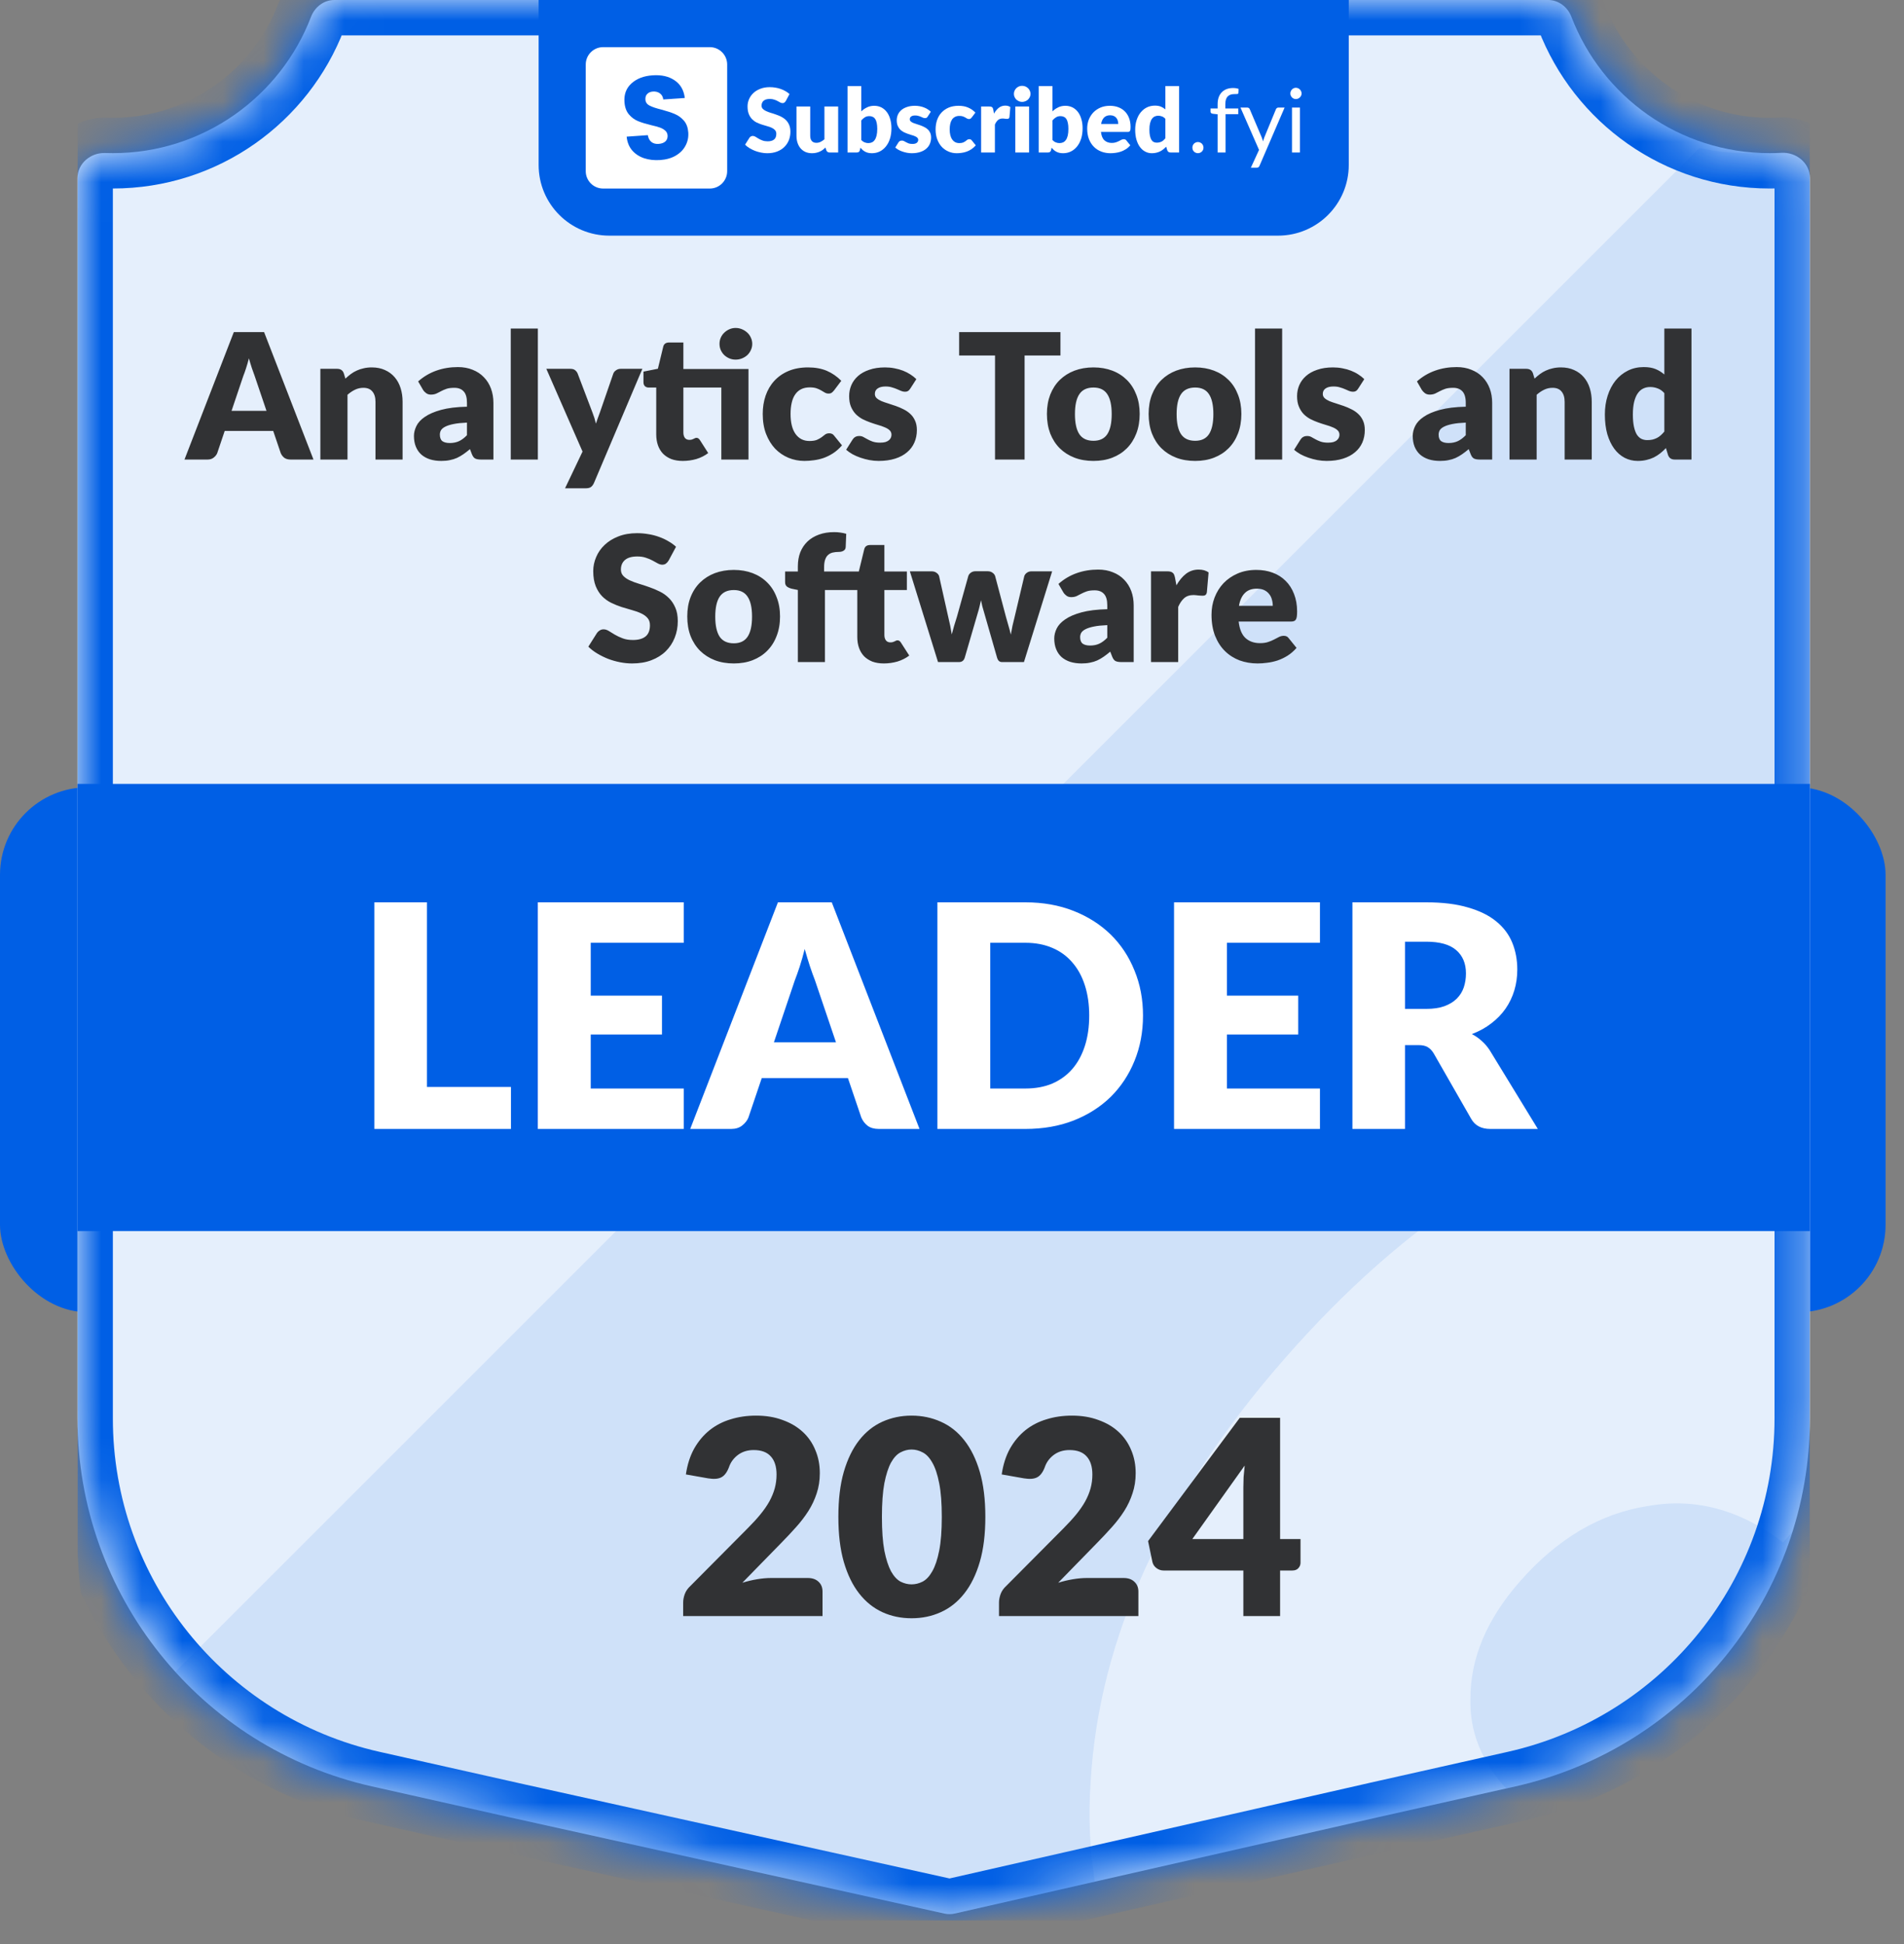 <svg width="47" height="48" viewBox="0 0 47 48" fill="none" xmlns="http://www.w3.org/2000/svg">
<rect x="0" y="0" width="47" height="48" fill="#808080" stroke="none"/>
<rect y="19.439" width="46.545" height="12.96" rx="2.16" fill="#005FE5"/>
<g clip-path="url(#clip0_27940_65972)">
<mask id="path-4-inside-1_27940_65972" fill="white">
<path fill-rule="evenodd" clip-rule="evenodd" d="M8.254 0C7.995 0 7.77 0.173 7.678 0.415C6.925 2.383 5.018 3.781 2.785 3.781C2.722 3.781 2.659 3.78 2.597 3.778C2.237 3.765 1.913 4.037 1.913 4.396V22.982V35.022C1.913 39.377 4.933 43.151 9.183 44.105L12.604 44.873L23.313 47.245C23.397 47.263 23.484 47.263 23.568 47.244L33.986 44.873L37.407 44.105C41.657 43.151 44.677 39.377 44.677 35.022V22.982V4.391C44.677 4.026 44.343 3.753 43.978 3.773C43.88 3.779 43.782 3.781 43.683 3.781C41.45 3.781 39.543 2.383 38.79 0.415C38.697 0.173 38.473 0 38.214 0H8.254Z"/>
</mask>
<path fill-rule="evenodd" clip-rule="evenodd" d="M8.254 0C7.995 0 7.77 0.173 7.678 0.415C6.925 2.383 5.018 3.781 2.785 3.781C2.722 3.781 2.659 3.78 2.597 3.778C2.237 3.765 1.913 4.037 1.913 4.396V22.982V35.022C1.913 39.377 4.933 43.151 9.183 44.105L12.604 44.873L23.313 47.245C23.397 47.263 23.484 47.263 23.568 47.244L33.986 44.873L37.407 44.105C41.657 43.151 44.677 39.377 44.677 35.022V22.982V4.391C44.677 4.026 44.343 3.753 43.978 3.773C43.88 3.779 43.782 3.781 43.683 3.781C41.45 3.781 39.543 2.383 38.79 0.415C38.697 0.173 38.473 0 38.214 0H8.254Z" fill="#E5EFFC"/>
<path d="M9.183 44.105L8.992 44.956L8.992 44.956L9.183 44.105ZM12.604 44.873L12.413 45.724L12.415 45.725L12.604 44.873ZM33.986 44.873L33.795 44.021L33.792 44.022L33.986 44.873ZM37.407 44.105L37.598 44.956L37.598 44.956L37.407 44.105ZM38.79 0.415L39.605 0.103L38.79 0.415ZM43.978 3.773L43.93 2.902L43.978 3.773ZM23.313 47.245L23.124 48.097L23.313 47.245ZM23.568 47.244L23.761 48.095L23.568 47.244ZM2.597 3.778L2.566 4.65L2.597 3.778ZM2.785 3.781V4.654C5.392 4.654 7.615 3.022 8.493 0.727L7.678 0.415L6.863 0.103C6.235 1.745 4.645 2.909 2.785 2.909V3.781ZM2.597 3.778L2.566 4.65C2.639 4.653 2.712 4.654 2.785 4.654V3.781V2.909C2.732 2.909 2.68 2.908 2.627 2.906L2.597 3.778ZM1.913 22.982H2.786V4.396H1.913H1.04V22.982H1.913ZM1.913 35.022H2.786V22.982H1.913H1.04V35.022H1.913ZM9.183 44.105L9.374 43.253C5.523 42.389 2.786 38.969 2.786 35.022H1.913H1.04C1.04 39.786 4.344 43.913 8.992 44.956L9.183 44.105ZM12.604 44.873L12.795 44.021L9.374 43.253L9.183 44.105L8.992 44.956L12.413 45.724L12.604 44.873ZM23.313 47.245L23.502 46.392L12.793 44.021L12.604 44.873L12.415 45.725L23.124 48.097L23.313 47.245ZM33.986 44.873L33.792 44.022L23.374 46.393L23.568 47.244L23.761 48.095L34.179 45.724L33.986 44.873ZM37.407 44.105L37.215 43.253L33.795 44.021L33.986 44.873L34.177 45.724L37.598 44.956L37.407 44.105ZM44.677 35.022H43.804C43.804 38.969 41.067 42.389 37.215 43.253L37.407 44.105L37.598 44.956C42.246 43.913 45.55 39.786 45.55 35.022H44.677ZM44.677 22.982H43.804V35.022H44.677H45.55V22.982H44.677ZM44.677 4.391H43.804V22.982H44.677H45.55V4.391H44.677ZM43.683 3.781V4.654C43.798 4.654 43.913 4.651 44.027 4.644L43.978 3.773L43.93 2.902C43.848 2.906 43.766 2.909 43.683 2.909V3.781ZM38.79 0.415L37.975 0.727C38.853 3.022 41.076 4.654 43.683 4.654V3.781V2.909C41.823 2.909 40.233 1.745 39.605 0.103L38.79 0.415ZM8.254 0V0.873H38.214V0V-0.873H8.254V0ZM38.79 0.415L39.605 0.103C39.399 -0.436 38.876 -0.873 38.214 -0.873V0V0.873C38.069 0.873 37.996 0.782 37.975 0.727L38.79 0.415ZM44.677 4.391H45.55C45.55 3.45 44.717 2.858 43.93 2.902L43.978 3.773L44.027 4.644C43.979 4.647 43.933 4.632 43.894 4.598C43.851 4.561 43.804 4.488 43.804 4.391H44.677ZM23.313 47.245L23.124 48.097C23.334 48.143 23.552 48.142 23.761 48.095L23.568 47.244L23.374 46.393C23.416 46.383 23.459 46.383 23.502 46.392L23.313 47.245ZM2.597 3.778L2.627 2.906C1.85 2.878 1.04 3.47 1.04 4.396H1.913H2.786C2.786 4.491 2.74 4.564 2.698 4.602C2.659 4.636 2.613 4.652 2.566 4.65L2.597 3.778ZM7.678 0.415L8.493 0.727C8.472 0.782 8.398 0.873 8.254 0.873V0V-0.873C7.592 -0.873 7.069 -0.436 6.863 0.103L7.678 0.415Z" fill="#005FE5" mask="url(#path-4-inside-1_27940_65972)"/>
<path opacity="0.1" fill-rule="evenodd" clip-rule="evenodd" d="M41.95 3.654L4.328 41.276C5.583 42.66 7.257 43.672 9.184 44.104L12.604 44.872L23.313 47.244C23.397 47.263 23.484 47.262 23.568 47.243L27.025 46.456C26.899 45.665 26.865 44.844 26.922 43.992C27.128 40.446 28.718 36.969 31.694 33.563C34.722 30.096 37.986 28.015 41.487 27.318C42.571 27.093 43.635 27.018 44.677 27.094V4.333C44.677 3.94 44.294 3.66 43.905 3.72C43.643 3.76 43.375 3.781 43.101 3.781C42.706 3.781 42.321 3.737 41.95 3.654ZM44.249 37.815L44.015 38.082C42.963 37.277 41.857 36.976 40.698 37.18C39.509 37.358 38.445 37.985 37.505 39.061C36.696 39.987 36.293 40.951 36.297 41.951C36.277 42.748 36.57 43.483 37.176 44.156L37.407 44.104C40.712 43.362 43.274 40.915 44.249 37.815Z" fill="#005FE5"/>
<path d="M13.296 0H33.294V4.073C33.294 5.037 32.512 5.818 31.548 5.818H15.041C14.077 5.818 13.296 5.037 13.296 4.073V0Z" fill="#005FE5"/>
<path d="M19.397 2.494C19.386 2.511 19.374 2.524 19.362 2.533C19.35 2.542 19.335 2.546 19.316 2.546C19.299 2.546 19.281 2.541 19.261 2.531C19.242 2.52 19.22 2.508 19.195 2.495C19.171 2.482 19.144 2.47 19.112 2.46C19.081 2.449 19.045 2.443 19.005 2.443C18.936 2.443 18.884 2.458 18.849 2.488C18.816 2.517 18.799 2.557 18.799 2.608C18.799 2.64 18.809 2.666 18.83 2.688C18.85 2.709 18.877 2.727 18.91 2.742C18.943 2.758 18.981 2.772 19.023 2.785C19.067 2.797 19.11 2.812 19.155 2.828C19.2 2.843 19.243 2.861 19.285 2.882C19.328 2.904 19.366 2.931 19.399 2.964C19.433 2.996 19.46 3.037 19.48 3.084C19.501 3.131 19.511 3.187 19.511 3.254C19.511 3.328 19.498 3.396 19.473 3.461C19.447 3.525 19.41 3.581 19.361 3.629C19.313 3.677 19.253 3.714 19.181 3.742C19.11 3.769 19.03 3.783 18.939 3.783C18.89 3.783 18.839 3.778 18.787 3.767C18.736 3.757 18.686 3.743 18.638 3.725C18.59 3.706 18.545 3.683 18.502 3.658C18.46 3.632 18.423 3.604 18.392 3.572L18.501 3.399C18.51 3.387 18.521 3.377 18.535 3.369C18.55 3.36 18.565 3.356 18.582 3.356C18.604 3.356 18.626 3.363 18.648 3.376C18.671 3.39 18.696 3.406 18.723 3.422C18.752 3.439 18.784 3.455 18.821 3.468C18.857 3.482 18.901 3.489 18.95 3.489C19.017 3.489 19.07 3.475 19.107 3.445C19.144 3.415 19.163 3.368 19.163 3.304C19.163 3.267 19.152 3.237 19.132 3.213C19.111 3.19 19.084 3.171 19.051 3.155C19.018 3.14 18.98 3.126 18.938 3.115C18.896 3.103 18.852 3.09 18.808 3.076C18.763 3.062 18.72 3.044 18.677 3.024C18.635 3.003 18.597 2.975 18.564 2.942C18.531 2.907 18.504 2.865 18.484 2.815C18.463 2.763 18.453 2.701 18.453 2.626C18.453 2.566 18.465 2.508 18.489 2.451C18.513 2.394 18.549 2.343 18.595 2.299C18.642 2.254 18.699 2.219 18.767 2.193C18.835 2.166 18.913 2.152 19 2.152C19.049 2.152 19.097 2.156 19.143 2.164C19.19 2.171 19.234 2.183 19.275 2.198C19.317 2.213 19.356 2.23 19.392 2.252C19.428 2.272 19.46 2.295 19.489 2.322L19.397 2.494Z" fill="white"/>
<path d="M20.69 2.63V3.765H20.48C20.438 3.765 20.41 3.746 20.397 3.708L20.377 3.643C20.355 3.664 20.332 3.683 20.309 3.701C20.286 3.717 20.261 3.732 20.233 3.744C20.207 3.756 20.178 3.765 20.147 3.772C20.116 3.779 20.083 3.783 20.046 3.783C19.984 3.783 19.929 3.772 19.881 3.751C19.833 3.729 19.793 3.699 19.76 3.66C19.727 3.621 19.703 3.576 19.686 3.523C19.669 3.471 19.661 3.413 19.661 3.35V2.63H20V3.35C20 3.406 20.013 3.45 20.038 3.48C20.064 3.511 20.102 3.526 20.151 3.526C20.189 3.526 20.223 3.519 20.255 3.503C20.288 3.487 20.32 3.466 20.351 3.439V2.63H20.69Z" fill="white"/>
<path d="M21.26 3.456C21.286 3.484 21.314 3.504 21.344 3.515C21.373 3.527 21.404 3.533 21.434 3.533C21.467 3.533 21.496 3.527 21.523 3.515C21.55 3.503 21.573 3.483 21.592 3.456C21.612 3.429 21.627 3.392 21.638 3.348C21.649 3.303 21.655 3.247 21.655 3.181C21.655 3.125 21.65 3.076 21.642 3.037C21.634 2.997 21.621 2.964 21.604 2.939C21.588 2.914 21.568 2.896 21.543 2.885C21.519 2.873 21.491 2.867 21.46 2.867C21.418 2.867 21.382 2.876 21.351 2.895C21.321 2.913 21.29 2.939 21.26 2.974V3.456ZM21.26 2.75C21.304 2.708 21.352 2.675 21.404 2.65C21.456 2.625 21.515 2.612 21.579 2.612C21.643 2.612 21.702 2.625 21.754 2.651C21.807 2.678 21.852 2.715 21.889 2.764C21.926 2.812 21.955 2.871 21.974 2.939C21.995 3.008 22.005 3.085 22.005 3.169C22.005 3.261 21.993 3.345 21.97 3.42C21.947 3.495 21.913 3.56 21.87 3.614C21.828 3.667 21.777 3.709 21.718 3.739C21.659 3.768 21.594 3.783 21.522 3.783C21.488 3.783 21.457 3.779 21.43 3.773C21.403 3.766 21.378 3.757 21.356 3.745C21.333 3.733 21.312 3.718 21.293 3.702C21.275 3.685 21.257 3.667 21.24 3.647L21.227 3.704C21.222 3.727 21.212 3.743 21.199 3.752C21.186 3.761 21.168 3.765 21.146 3.765H20.921V2.126H21.26V2.75Z" fill="white"/>
<path d="M22.9 2.878C22.892 2.892 22.882 2.902 22.872 2.908C22.862 2.914 22.85 2.916 22.835 2.916C22.819 2.916 22.802 2.913 22.786 2.907C22.77 2.899 22.753 2.892 22.734 2.884C22.716 2.876 22.695 2.868 22.671 2.862C22.648 2.854 22.621 2.851 22.591 2.851C22.548 2.851 22.515 2.859 22.492 2.876C22.469 2.892 22.458 2.915 22.458 2.944C22.458 2.965 22.465 2.983 22.48 2.996C22.495 3.01 22.515 3.023 22.54 3.034C22.565 3.044 22.593 3.054 22.624 3.063C22.656 3.073 22.688 3.083 22.721 3.095C22.754 3.107 22.786 3.121 22.817 3.137C22.849 3.152 22.877 3.171 22.901 3.195C22.926 3.217 22.946 3.245 22.961 3.278C22.976 3.311 22.984 3.35 22.984 3.396C22.984 3.452 22.973 3.504 22.953 3.552C22.933 3.599 22.902 3.64 22.861 3.674C22.821 3.709 22.771 3.735 22.711 3.754C22.652 3.773 22.584 3.783 22.506 3.783C22.467 3.783 22.429 3.779 22.39 3.772C22.351 3.764 22.314 3.755 22.277 3.742C22.241 3.73 22.208 3.715 22.177 3.698C22.147 3.681 22.121 3.662 22.099 3.643L22.177 3.518C22.186 3.503 22.197 3.492 22.21 3.484C22.224 3.475 22.242 3.471 22.263 3.471C22.283 3.471 22.3 3.475 22.316 3.484C22.332 3.493 22.349 3.502 22.367 3.512C22.385 3.522 22.406 3.532 22.43 3.541C22.455 3.549 22.486 3.554 22.524 3.554C22.55 3.554 22.572 3.551 22.59 3.546C22.609 3.54 22.623 3.533 22.634 3.523C22.645 3.514 22.653 3.503 22.658 3.491C22.663 3.48 22.666 3.468 22.666 3.455C22.666 3.433 22.658 3.414 22.643 3.399C22.628 3.385 22.608 3.372 22.583 3.362C22.558 3.351 22.529 3.341 22.497 3.333C22.466 3.323 22.434 3.313 22.401 3.301C22.368 3.289 22.336 3.275 22.303 3.259C22.272 3.242 22.244 3.222 22.219 3.197C22.194 3.171 22.174 3.14 22.159 3.104C22.144 3.067 22.136 3.023 22.136 2.971C22.136 2.923 22.145 2.877 22.163 2.834C22.182 2.79 22.21 2.752 22.248 2.719C22.285 2.686 22.332 2.661 22.388 2.642C22.444 2.622 22.51 2.612 22.585 2.612C22.626 2.612 22.665 2.616 22.703 2.623C22.742 2.63 22.778 2.64 22.812 2.654C22.845 2.667 22.876 2.682 22.904 2.701C22.931 2.718 22.956 2.738 22.977 2.759L22.9 2.878Z" fill="white"/>
<path d="M23.988 2.899C23.978 2.911 23.968 2.921 23.959 2.928C23.95 2.936 23.936 2.939 23.918 2.939C23.902 2.939 23.886 2.935 23.872 2.927C23.859 2.919 23.844 2.911 23.828 2.901C23.811 2.891 23.791 2.882 23.768 2.874C23.746 2.866 23.718 2.862 23.684 2.862C23.642 2.862 23.606 2.869 23.576 2.885C23.546 2.9 23.521 2.922 23.501 2.95C23.482 2.979 23.467 3.014 23.457 3.056C23.448 3.096 23.443 3.143 23.443 3.195C23.443 3.303 23.464 3.387 23.506 3.445C23.548 3.504 23.606 3.533 23.68 3.533C23.719 3.533 23.75 3.528 23.773 3.519C23.796 3.509 23.816 3.498 23.832 3.486C23.848 3.474 23.863 3.462 23.876 3.452C23.89 3.442 23.907 3.437 23.927 3.437C23.954 3.437 23.975 3.447 23.988 3.466L24.087 3.588C24.052 3.628 24.015 3.661 23.977 3.686C23.938 3.711 23.898 3.731 23.857 3.745C23.817 3.759 23.776 3.769 23.735 3.774C23.695 3.78 23.655 3.783 23.616 3.783C23.547 3.783 23.48 3.77 23.417 3.743C23.354 3.717 23.299 3.679 23.25 3.629C23.203 3.579 23.165 3.517 23.137 3.444C23.109 3.371 23.095 3.288 23.095 3.195C23.095 3.113 23.107 3.037 23.131 2.966C23.156 2.894 23.192 2.832 23.239 2.781C23.288 2.728 23.347 2.687 23.417 2.657C23.488 2.627 23.569 2.612 23.662 2.612C23.751 2.612 23.829 2.626 23.896 2.655C23.964 2.683 24.024 2.725 24.078 2.78L23.988 2.899Z" fill="white"/>
<path d="M24.537 2.805C24.572 2.743 24.612 2.695 24.657 2.66C24.703 2.625 24.756 2.608 24.815 2.608C24.866 2.608 24.908 2.62 24.94 2.644L24.918 2.893C24.914 2.909 24.908 2.92 24.899 2.926C24.891 2.932 24.88 2.935 24.865 2.935C24.86 2.935 24.852 2.935 24.842 2.934C24.833 2.933 24.823 2.933 24.813 2.932C24.803 2.93 24.792 2.929 24.781 2.928C24.771 2.927 24.761 2.926 24.753 2.926C24.703 2.926 24.663 2.939 24.633 2.966C24.604 2.992 24.579 3.029 24.559 3.075V3.765H24.219V2.63H24.421C24.438 2.63 24.451 2.631 24.462 2.634C24.474 2.637 24.484 2.642 24.491 2.648C24.499 2.654 24.505 2.662 24.508 2.672C24.513 2.682 24.516 2.695 24.519 2.709L24.537 2.805Z" fill="white"/>
<path d="M25.403 2.63V3.765H25.063V2.63H25.403ZM25.438 2.318C25.438 2.345 25.432 2.371 25.421 2.395C25.41 2.418 25.395 2.439 25.377 2.458C25.358 2.475 25.335 2.489 25.31 2.5C25.285 2.51 25.258 2.516 25.23 2.516C25.202 2.516 25.176 2.51 25.152 2.5C25.128 2.489 25.106 2.475 25.087 2.458C25.069 2.439 25.055 2.418 25.044 2.395C25.033 2.371 25.028 2.345 25.028 2.318C25.028 2.291 25.033 2.265 25.044 2.241C25.055 2.217 25.069 2.195 25.087 2.177C25.106 2.159 25.128 2.145 25.152 2.134C25.176 2.124 25.202 2.119 25.23 2.119C25.258 2.119 25.285 2.124 25.31 2.134C25.335 2.145 25.358 2.159 25.377 2.177C25.395 2.195 25.41 2.217 25.421 2.241C25.432 2.265 25.438 2.291 25.438 2.318Z" fill="white"/>
<path d="M25.979 3.456C26.005 3.484 26.032 3.504 26.062 3.515C26.092 3.527 26.122 3.533 26.153 3.533C26.185 3.533 26.215 3.527 26.242 3.515C26.269 3.503 26.292 3.483 26.311 3.456C26.331 3.429 26.346 3.392 26.357 3.348C26.368 3.303 26.373 3.247 26.373 3.181C26.373 3.125 26.369 3.076 26.36 3.037C26.352 2.997 26.34 2.964 26.323 2.939C26.307 2.914 26.287 2.896 26.262 2.885C26.238 2.873 26.21 2.867 26.178 2.867C26.137 2.867 26.101 2.876 26.07 2.895C26.039 2.913 26.009 2.939 25.979 2.974V3.456ZM25.979 2.75C26.023 2.708 26.071 2.675 26.122 2.65C26.175 2.625 26.233 2.612 26.298 2.612C26.362 2.612 26.42 2.625 26.473 2.651C26.526 2.678 26.57 2.715 26.608 2.764C26.645 2.812 26.673 2.871 26.693 2.939C26.714 3.008 26.724 3.085 26.724 3.169C26.724 3.261 26.712 3.345 26.689 3.42C26.665 3.495 26.632 3.56 26.589 3.614C26.547 3.667 26.496 3.709 26.437 3.739C26.378 3.768 26.312 3.783 26.241 3.783C26.206 3.783 26.176 3.779 26.149 3.773C26.122 3.766 26.097 3.757 26.074 3.745C26.052 3.733 26.031 3.718 26.012 3.702C25.994 3.685 25.976 3.667 25.958 3.647L25.946 3.704C25.94 3.727 25.931 3.743 25.918 3.752C25.905 3.761 25.887 3.765 25.865 3.765H25.64V2.126H25.979V2.75Z" fill="white"/>
<path d="M27.604 3.061C27.604 3.034 27.6 3.008 27.593 2.982C27.586 2.957 27.575 2.934 27.559 2.914C27.544 2.894 27.523 2.877 27.497 2.865C27.472 2.853 27.441 2.846 27.404 2.846C27.34 2.846 27.29 2.865 27.253 2.902C27.217 2.939 27.193 2.992 27.181 3.061H27.604ZM27.177 3.258C27.188 3.353 27.216 3.422 27.263 3.465C27.31 3.507 27.37 3.529 27.444 3.529C27.483 3.529 27.517 3.524 27.546 3.514C27.574 3.505 27.599 3.494 27.621 3.483C27.644 3.471 27.664 3.46 27.683 3.451C27.702 3.441 27.721 3.437 27.742 3.437C27.769 3.437 27.789 3.447 27.803 3.466L27.902 3.588C27.867 3.628 27.829 3.661 27.788 3.686C27.748 3.711 27.706 3.731 27.663 3.745C27.62 3.759 27.578 3.769 27.535 3.774C27.492 3.78 27.452 3.783 27.413 3.783C27.334 3.783 27.259 3.77 27.189 3.744C27.119 3.718 27.058 3.679 27.006 3.628C26.954 3.577 26.913 3.514 26.882 3.438C26.852 3.362 26.837 3.273 26.837 3.173C26.837 3.097 26.85 3.025 26.875 2.957C26.902 2.889 26.939 2.83 26.987 2.778C27.036 2.727 27.095 2.687 27.163 2.657C27.233 2.627 27.311 2.612 27.398 2.612C27.473 2.612 27.542 2.624 27.604 2.647C27.666 2.67 27.72 2.704 27.765 2.749C27.81 2.793 27.845 2.848 27.87 2.913C27.895 2.977 27.908 3.05 27.908 3.132C27.908 3.158 27.907 3.179 27.905 3.195C27.903 3.211 27.899 3.223 27.893 3.233C27.887 3.242 27.879 3.249 27.869 3.253C27.859 3.256 27.847 3.258 27.831 3.258H27.177Z" fill="white"/>
<path d="M28.767 2.934C28.741 2.905 28.714 2.886 28.684 2.875C28.654 2.863 28.622 2.857 28.59 2.857C28.558 2.857 28.529 2.864 28.503 2.876C28.477 2.888 28.454 2.908 28.434 2.936C28.415 2.963 28.4 2.999 28.389 3.042C28.378 3.086 28.373 3.139 28.373 3.201C28.373 3.261 28.377 3.311 28.386 3.352C28.395 3.393 28.407 3.426 28.422 3.452C28.438 3.477 28.457 3.495 28.479 3.506C28.501 3.517 28.525 3.522 28.552 3.522C28.577 3.522 28.599 3.52 28.619 3.515C28.64 3.51 28.658 3.503 28.675 3.495C28.692 3.486 28.707 3.475 28.722 3.462C28.737 3.448 28.752 3.432 28.767 3.415V2.934ZM29.106 2.126V3.765H28.896C28.854 3.765 28.826 3.746 28.813 3.708L28.787 3.622C28.764 3.646 28.74 3.668 28.715 3.687C28.691 3.707 28.664 3.724 28.634 3.739C28.606 3.753 28.575 3.763 28.541 3.771C28.509 3.779 28.473 3.783 28.434 3.783C28.375 3.783 28.32 3.77 28.27 3.743C28.219 3.717 28.176 3.679 28.139 3.629C28.103 3.58 28.074 3.519 28.053 3.448C28.032 3.375 28.022 3.293 28.022 3.201C28.022 3.116 28.034 3.038 28.057 2.966C28.081 2.893 28.113 2.83 28.156 2.777C28.199 2.724 28.25 2.682 28.31 2.652C28.37 2.623 28.436 2.608 28.509 2.608C28.568 2.608 28.617 2.616 28.657 2.633C28.698 2.65 28.734 2.672 28.767 2.701V2.126H29.106Z" fill="white"/>
<path d="M29.434 3.645C29.434 3.626 29.438 3.608 29.444 3.591C29.451 3.574 29.461 3.56 29.473 3.547C29.485 3.535 29.5 3.525 29.517 3.518C29.533 3.51 29.551 3.507 29.57 3.507C29.589 3.507 29.607 3.51 29.624 3.518C29.641 3.525 29.655 3.535 29.668 3.547C29.68 3.56 29.69 3.574 29.697 3.591C29.704 3.608 29.708 3.626 29.708 3.645C29.708 3.664 29.704 3.683 29.697 3.7C29.69 3.716 29.68 3.73 29.668 3.742C29.655 3.755 29.641 3.764 29.624 3.771C29.607 3.778 29.589 3.782 29.57 3.782C29.551 3.782 29.533 3.778 29.517 3.771C29.5 3.764 29.485 3.755 29.473 3.742C29.461 3.73 29.451 3.716 29.444 3.7C29.438 3.683 29.434 3.664 29.434 3.645Z" fill="white"/>
<path d="M30.057 3.765V2.822L29.934 2.808C29.919 2.804 29.906 2.799 29.896 2.792C29.887 2.784 29.882 2.772 29.882 2.758V2.678H30.057V2.57C30.057 2.507 30.066 2.451 30.083 2.402C30.102 2.352 30.127 2.31 30.16 2.277C30.194 2.243 30.234 2.217 30.281 2.199C30.327 2.182 30.38 2.173 30.438 2.173C30.488 2.173 30.534 2.18 30.575 2.195L30.571 2.292C30.569 2.31 30.559 2.319 30.541 2.321C30.524 2.322 30.5 2.323 30.47 2.323C30.436 2.323 30.406 2.327 30.378 2.336C30.351 2.345 30.328 2.359 30.308 2.379C30.288 2.398 30.273 2.424 30.262 2.456C30.252 2.489 30.247 2.528 30.247 2.576V2.678H30.566V2.819H30.253V3.765H30.057Z" fill="white"/>
<path d="M31.71 2.656L31.091 4.093C31.085 4.107 31.076 4.119 31.066 4.128C31.056 4.136 31.042 4.141 31.021 4.141H30.877L31.079 3.701L30.621 2.656H30.79C30.807 2.656 30.82 2.66 30.829 2.669C30.84 2.677 30.847 2.686 30.85 2.696L31.147 3.395C31.159 3.426 31.169 3.458 31.177 3.491C31.187 3.457 31.198 3.425 31.209 3.394L31.497 2.696C31.502 2.685 31.509 2.675 31.519 2.668C31.53 2.66 31.542 2.656 31.556 2.656H31.71Z" fill="white"/>
<path d="M32.088 2.656V3.765H31.893V2.656H32.088ZM32.13 2.308C32.13 2.326 32.126 2.344 32.118 2.361C32.11 2.377 32.1 2.392 32.087 2.405C32.075 2.417 32.06 2.427 32.042 2.435C32.025 2.442 32.007 2.446 31.988 2.446C31.97 2.446 31.952 2.442 31.935 2.435C31.919 2.427 31.904 2.417 31.892 2.405C31.88 2.392 31.87 2.377 31.863 2.361C31.855 2.344 31.852 2.326 31.852 2.308C31.852 2.289 31.855 2.271 31.863 2.254C31.87 2.236 31.88 2.221 31.892 2.209C31.904 2.196 31.919 2.186 31.935 2.178C31.952 2.171 31.97 2.167 31.988 2.167C32.007 2.167 32.025 2.171 32.042 2.178C32.06 2.186 32.075 2.196 32.087 2.209C32.1 2.221 32.11 2.236 32.118 2.254C32.126 2.271 32.13 2.289 32.13 2.308Z" fill="white"/>
<path fill-rule="evenodd" clip-rule="evenodd" d="M14.888 1.164C14.651 1.164 14.459 1.356 14.459 1.593V4.226C14.459 4.463 14.651 4.655 14.888 4.655H17.521C17.758 4.655 17.95 4.463 17.95 4.226V1.593C17.95 1.356 17.758 1.164 17.521 1.164H14.888ZM15.898 3.906C16.018 3.946 16.152 3.961 16.299 3.951C16.45 3.94 16.579 3.903 16.686 3.839C16.793 3.775 16.872 3.693 16.923 3.594C16.976 3.495 16.998 3.387 16.99 3.27C16.981 3.148 16.945 3.05 16.88 2.976C16.815 2.903 16.74 2.849 16.655 2.814C16.572 2.778 16.464 2.743 16.33 2.707C16.197 2.674 16.099 2.641 16.035 2.608C15.971 2.575 15.937 2.526 15.932 2.46C15.928 2.4 15.943 2.353 15.977 2.319C16.012 2.284 16.058 2.264 16.117 2.26C16.186 2.255 16.244 2.271 16.291 2.306C16.337 2.34 16.365 2.39 16.373 2.456L16.904 2.419C16.881 2.227 16.798 2.082 16.655 1.985C16.511 1.886 16.329 1.844 16.107 1.86C15.889 1.875 15.716 1.942 15.587 2.06C15.459 2.176 15.401 2.329 15.415 2.52C15.424 2.648 15.461 2.75 15.525 2.825C15.59 2.901 15.665 2.956 15.751 2.991C15.836 3.026 15.945 3.059 16.078 3.091C16.169 3.112 16.24 3.131 16.289 3.149C16.34 3.167 16.384 3.192 16.418 3.222C16.455 3.253 16.475 3.293 16.479 3.344C16.483 3.404 16.465 3.453 16.426 3.491C16.386 3.527 16.33 3.548 16.257 3.553C16.186 3.558 16.127 3.542 16.081 3.506C16.034 3.469 16.004 3.412 15.991 3.337L15.469 3.374C15.482 3.507 15.526 3.619 15.602 3.71C15.679 3.8 15.778 3.865 15.898 3.906Z" fill="white"/>
<g clip-path="url(#clip1_27940_65972)">
<path d="M6.578 10.143L6.286 9.281C6.265 9.226 6.242 9.162 6.217 9.088C6.193 9.014 6.168 8.933 6.144 8.847C6.122 8.934 6.099 9.016 6.074 9.091C6.05 9.166 6.027 9.23 6.005 9.285L5.716 10.143H6.578ZM7.738 11.346H7.172C7.108 11.346 7.057 11.331 7.018 11.303C6.979 11.272 6.95 11.234 6.93 11.188L6.744 10.639H5.547L5.362 11.188C5.346 11.228 5.317 11.265 5.275 11.298C5.235 11.33 5.185 11.346 5.124 11.346H4.554L5.772 8.199H6.519L7.738 11.346ZM8.526 9.348C8.569 9.307 8.614 9.27 8.66 9.235C8.706 9.201 8.755 9.172 8.807 9.149C8.86 9.124 8.917 9.106 8.977 9.093C9.039 9.078 9.106 9.071 9.178 9.071C9.301 9.071 9.409 9.093 9.502 9.136C9.597 9.178 9.677 9.237 9.742 9.313C9.807 9.388 9.856 9.478 9.889 9.583C9.922 9.687 9.938 9.8 9.938 9.922V11.346H9.269V9.922C9.269 9.813 9.244 9.728 9.193 9.667C9.143 9.605 9.069 9.575 8.971 9.575C8.897 9.575 8.828 9.59 8.763 9.622C8.7 9.652 8.638 9.694 8.578 9.747V11.346H7.908V9.106H8.323C8.406 9.106 8.461 9.143 8.487 9.218L8.526 9.348ZM11.527 10.434C11.393 10.44 11.283 10.451 11.197 10.469C11.111 10.486 11.042 10.508 10.992 10.534C10.941 10.559 10.906 10.589 10.886 10.622C10.867 10.655 10.858 10.691 10.858 10.73C10.858 10.806 10.879 10.86 10.92 10.892C10.962 10.922 11.023 10.938 11.104 10.938C11.19 10.938 11.266 10.922 11.331 10.892C11.396 10.862 11.461 10.813 11.527 10.745V10.434ZM10.322 9.417C10.457 9.297 10.607 9.209 10.771 9.151C10.937 9.092 11.114 9.063 11.303 9.063C11.438 9.063 11.56 9.085 11.668 9.13C11.777 9.173 11.869 9.234 11.944 9.313C12.021 9.391 12.079 9.484 12.119 9.592C12.159 9.7 12.18 9.818 12.18 9.946V11.346H11.873C11.81 11.346 11.761 11.337 11.728 11.32C11.697 11.303 11.67 11.267 11.648 11.212L11.601 11.089C11.545 11.136 11.491 11.178 11.439 11.214C11.387 11.25 11.333 11.281 11.277 11.307C11.222 11.331 11.163 11.349 11.1 11.361C11.038 11.374 10.969 11.38 10.892 11.38C10.79 11.38 10.697 11.367 10.614 11.341C10.53 11.314 10.459 11.274 10.4 11.223C10.342 11.171 10.298 11.107 10.266 11.03C10.234 10.953 10.218 10.863 10.218 10.762C10.218 10.682 10.239 10.601 10.279 10.518C10.319 10.435 10.389 10.359 10.488 10.292C10.588 10.223 10.722 10.165 10.89 10.119C11.059 10.073 11.271 10.047 11.527 10.041V9.946C11.527 9.815 11.5 9.721 11.445 9.663C11.392 9.604 11.316 9.575 11.216 9.575C11.137 9.575 11.072 9.583 11.022 9.6C10.972 9.618 10.926 9.637 10.886 9.659C10.847 9.68 10.809 9.7 10.771 9.717C10.734 9.734 10.689 9.743 10.637 9.743C10.591 9.743 10.553 9.731 10.521 9.708C10.489 9.685 10.463 9.658 10.443 9.626L10.322 9.417ZM13.277 8.112V11.346H12.608V8.112H13.277ZM15.857 9.106L14.661 11.927C14.641 11.971 14.616 12.004 14.587 12.024C14.559 12.046 14.512 12.056 14.449 12.056H13.948L14.38 11.149L13.486 9.106H14.078C14.13 9.106 14.169 9.117 14.197 9.14C14.225 9.163 14.246 9.191 14.259 9.222L14.626 10.188C14.661 10.276 14.689 10.366 14.71 10.458C14.726 10.412 14.742 10.366 14.758 10.32C14.774 10.274 14.79 10.228 14.808 10.184L15.14 9.222C15.153 9.189 15.176 9.162 15.21 9.14C15.243 9.117 15.279 9.106 15.318 9.106H15.857ZM18.476 11.346H17.806V9.568H16.869V10.68C16.869 10.732 16.881 10.775 16.905 10.81C16.931 10.843 16.968 10.86 17.016 10.86C17.04 10.86 17.06 10.857 17.076 10.853C17.093 10.848 17.108 10.842 17.119 10.836C17.132 10.829 17.144 10.823 17.154 10.819C17.165 10.813 17.178 10.81 17.193 10.81C17.213 10.81 17.229 10.815 17.24 10.825C17.253 10.834 17.266 10.848 17.279 10.868L17.482 11.186C17.396 11.251 17.299 11.3 17.191 11.333C17.083 11.364 16.971 11.38 16.856 11.38C16.749 11.38 16.655 11.365 16.573 11.335C16.492 11.303 16.424 11.259 16.368 11.203C16.313 11.146 16.271 11.076 16.242 10.996C16.214 10.915 16.199 10.825 16.199 10.726V9.568H16.009C15.975 9.568 15.945 9.557 15.921 9.536C15.896 9.513 15.884 9.479 15.884 9.436V9.175L16.24 9.104L16.372 8.559C16.389 8.49 16.438 8.456 16.519 8.456H16.869V9.11H18.476V11.346ZM18.569 8.49C18.569 8.543 18.558 8.594 18.536 8.641C18.515 8.689 18.485 8.731 18.448 8.767C18.41 8.801 18.366 8.829 18.316 8.849C18.267 8.869 18.214 8.879 18.158 8.879C18.104 8.879 18.052 8.869 18.005 8.849C17.957 8.829 17.915 8.801 17.878 8.767C17.841 8.731 17.813 8.689 17.791 8.641C17.771 8.594 17.761 8.543 17.761 8.49C17.761 8.437 17.771 8.386 17.791 8.339C17.813 8.29 17.841 8.248 17.878 8.214C17.915 8.178 17.957 8.15 18.005 8.129C18.052 8.108 18.104 8.097 18.158 8.097C18.214 8.097 18.267 8.108 18.316 8.129C18.366 8.15 18.41 8.178 18.448 8.214C18.485 8.248 18.515 8.29 18.536 8.339C18.558 8.386 18.569 8.437 18.569 8.49ZM20.59 9.637C20.57 9.662 20.551 9.681 20.532 9.695C20.513 9.71 20.486 9.717 20.452 9.717C20.419 9.717 20.389 9.709 20.361 9.693C20.335 9.677 20.306 9.66 20.273 9.641C20.24 9.621 20.201 9.603 20.156 9.587C20.111 9.572 20.056 9.564 19.99 9.564C19.908 9.564 19.836 9.579 19.776 9.609C19.717 9.639 19.668 9.682 19.629 9.739C19.59 9.795 19.561 9.864 19.543 9.946C19.524 10.027 19.515 10.118 19.515 10.22C19.515 10.435 19.556 10.6 19.638 10.715C19.721 10.83 19.836 10.888 19.981 10.888C20.059 10.888 20.12 10.878 20.165 10.86C20.211 10.839 20.25 10.818 20.281 10.795C20.313 10.77 20.342 10.748 20.368 10.728C20.395 10.708 20.429 10.698 20.469 10.698C20.523 10.698 20.563 10.717 20.59 10.756L20.785 10.996C20.715 11.075 20.643 11.14 20.566 11.19C20.49 11.239 20.412 11.278 20.331 11.307C20.252 11.334 20.172 11.353 20.091 11.363C20.011 11.374 19.932 11.38 19.856 11.38C19.719 11.38 19.588 11.354 19.463 11.303C19.339 11.251 19.229 11.176 19.134 11.078C19.041 10.979 18.966 10.857 18.91 10.713C18.855 10.569 18.828 10.405 18.828 10.22C18.828 10.059 18.851 9.909 18.899 9.769C18.948 9.628 19.019 9.506 19.113 9.404C19.208 9.3 19.324 9.219 19.463 9.16C19.602 9.101 19.764 9.071 19.947 9.071C20.122 9.071 20.276 9.099 20.409 9.155C20.541 9.212 20.661 9.294 20.767 9.402L20.59 9.637ZM22.469 9.596C22.451 9.623 22.433 9.643 22.413 9.654C22.394 9.666 22.369 9.672 22.339 9.672C22.307 9.672 22.276 9.665 22.244 9.652C22.212 9.638 22.178 9.623 22.14 9.607C22.104 9.591 22.063 9.577 22.017 9.564C21.971 9.549 21.919 9.542 21.86 9.542C21.775 9.542 21.709 9.559 21.663 9.592C21.618 9.623 21.596 9.668 21.596 9.726C21.596 9.767 21.61 9.802 21.639 9.829C21.669 9.857 21.709 9.881 21.758 9.903C21.807 9.923 21.862 9.942 21.924 9.961C21.986 9.98 22.05 10.001 22.114 10.024C22.179 10.047 22.243 10.074 22.305 10.106C22.366 10.136 22.422 10.174 22.471 10.22C22.52 10.265 22.559 10.32 22.587 10.384C22.618 10.449 22.633 10.527 22.633 10.618C22.633 10.729 22.613 10.831 22.572 10.925C22.532 11.018 22.471 11.099 22.391 11.166C22.312 11.234 22.213 11.287 22.095 11.324C21.978 11.361 21.844 11.38 21.691 11.38C21.615 11.38 21.538 11.373 21.462 11.359C21.386 11.344 21.312 11.325 21.24 11.3C21.169 11.276 21.104 11.247 21.043 11.214C20.983 11.179 20.931 11.143 20.887 11.104L21.043 10.857C21.06 10.829 21.082 10.806 21.108 10.791C21.135 10.773 21.17 10.765 21.212 10.765C21.25 10.765 21.285 10.773 21.315 10.791C21.347 10.808 21.381 10.827 21.417 10.847C21.453 10.867 21.494 10.886 21.542 10.903C21.591 10.92 21.652 10.929 21.726 10.929C21.777 10.929 21.821 10.924 21.857 10.914C21.893 10.902 21.922 10.887 21.944 10.868C21.965 10.85 21.981 10.829 21.991 10.806C22.001 10.783 22.006 10.759 22.006 10.734C22.006 10.69 21.991 10.653 21.961 10.624C21.931 10.595 21.891 10.571 21.842 10.551C21.793 10.529 21.737 10.51 21.674 10.492C21.612 10.474 21.549 10.453 21.484 10.43C21.419 10.407 21.355 10.38 21.291 10.348C21.23 10.315 21.174 10.274 21.125 10.225C21.076 10.174 21.037 10.113 21.006 10.041C20.976 9.969 20.961 9.882 20.961 9.78C20.961 9.685 20.979 9.595 21.015 9.51C21.052 9.423 21.108 9.348 21.181 9.283C21.255 9.218 21.347 9.167 21.458 9.13C21.569 9.091 21.698 9.071 21.847 9.071C21.927 9.071 22.005 9.078 22.08 9.093C22.156 9.107 22.227 9.127 22.294 9.153C22.36 9.179 22.42 9.21 22.475 9.246C22.53 9.281 22.578 9.319 22.62 9.361L22.469 9.596ZM26.177 8.777H25.292V11.346H24.562V8.777H23.676V8.199H26.177V8.777ZM26.992 9.071C27.163 9.071 27.317 9.098 27.457 9.151C27.597 9.204 27.716 9.281 27.816 9.38C27.916 9.479 27.994 9.6 28.049 9.743C28.105 9.884 28.133 10.043 28.133 10.22C28.133 10.399 28.105 10.56 28.049 10.704C27.994 10.847 27.916 10.968 27.816 11.069C27.716 11.169 27.597 11.246 27.457 11.3C27.317 11.354 27.163 11.38 26.992 11.38C26.821 11.38 26.665 11.354 26.524 11.3C26.384 11.246 26.263 11.169 26.161 11.069C26.06 10.968 25.982 10.847 25.925 10.704C25.871 10.56 25.843 10.399 25.843 10.22C25.843 10.043 25.871 9.884 25.925 9.743C25.982 9.6 26.06 9.479 26.161 9.38C26.263 9.281 26.384 9.204 26.524 9.151C26.665 9.098 26.821 9.071 26.992 9.071ZM26.992 10.883C27.147 10.883 27.26 10.829 27.332 10.722C27.405 10.612 27.442 10.446 27.442 10.225C27.442 10.003 27.405 9.838 27.332 9.73C27.26 9.622 27.147 9.568 26.992 9.568C26.834 9.568 26.718 9.622 26.645 9.73C26.571 9.838 26.535 10.003 26.535 10.225C26.535 10.446 26.571 10.612 26.645 10.722C26.718 10.829 26.834 10.883 26.992 10.883ZM29.503 9.071C29.673 9.071 29.827 9.098 29.967 9.151C30.107 9.204 30.226 9.281 30.326 9.38C30.427 9.479 30.504 9.6 30.559 9.743C30.615 9.884 30.643 10.043 30.643 10.22C30.643 10.399 30.615 10.56 30.559 10.704C30.504 10.847 30.427 10.968 30.326 11.069C30.226 11.169 30.107 11.246 29.967 11.3C29.827 11.354 29.673 11.38 29.503 11.38C29.331 11.38 29.175 11.354 29.034 11.3C28.894 11.246 28.773 11.169 28.671 11.069C28.57 10.968 28.492 10.847 28.436 10.704C28.381 10.56 28.354 10.399 28.354 10.22C28.354 10.043 28.381 9.884 28.436 9.743C28.492 9.6 28.57 9.479 28.671 9.38C28.773 9.281 28.894 9.204 29.034 9.151C29.175 9.098 29.331 9.071 29.503 9.071ZM29.503 10.883C29.657 10.883 29.77 10.829 29.842 10.722C29.915 10.612 29.952 10.446 29.952 10.225C29.952 10.003 29.915 9.838 29.842 9.73C29.77 9.622 29.657 9.568 29.503 9.568C29.344 9.568 29.228 9.622 29.155 9.73C29.081 9.838 29.045 10.003 29.045 10.225C29.045 10.446 29.081 10.612 29.155 10.722C29.228 10.829 29.344 10.883 29.503 10.883ZM31.65 8.112V11.346H30.98V8.112H31.65ZM33.526 9.596C33.509 9.623 33.49 9.643 33.47 9.654C33.451 9.666 33.427 9.672 33.396 9.672C33.365 9.672 33.333 9.665 33.301 9.652C33.27 9.638 33.235 9.623 33.198 9.607C33.162 9.591 33.121 9.577 33.075 9.564C33.029 9.549 32.976 9.542 32.917 9.542C32.832 9.542 32.766 9.559 32.72 9.592C32.676 9.623 32.653 9.668 32.653 9.726C32.653 9.767 32.668 9.802 32.697 9.829C32.727 9.857 32.766 9.881 32.815 9.903C32.864 9.923 32.92 9.942 32.982 9.961C33.044 9.98 33.107 10.001 33.172 10.024C33.237 10.047 33.3 10.074 33.362 10.106C33.424 10.136 33.479 10.174 33.528 10.22C33.577 10.265 33.616 10.32 33.645 10.384C33.675 10.449 33.69 10.527 33.69 10.618C33.69 10.729 33.67 10.831 33.63 10.925C33.589 11.018 33.529 11.099 33.448 11.166C33.369 11.234 33.27 11.287 33.152 11.324C33.036 11.361 32.901 11.38 32.748 11.38C32.672 11.38 32.596 11.373 32.519 11.359C32.443 11.344 32.369 11.325 32.297 11.3C32.226 11.276 32.161 11.247 32.1 11.214C32.04 11.179 31.988 11.143 31.945 11.104L32.1 10.857C32.118 10.829 32.139 10.806 32.165 10.791C32.193 10.773 32.227 10.765 32.269 10.765C32.308 10.765 32.342 10.773 32.373 10.791C32.404 10.808 32.438 10.827 32.474 10.847C32.51 10.867 32.552 10.886 32.599 10.903C32.648 10.92 32.709 10.929 32.783 10.929C32.835 10.929 32.879 10.924 32.915 10.914C32.951 10.902 32.98 10.887 33.001 10.868C33.023 10.85 33.039 10.829 33.049 10.806C33.059 10.783 33.064 10.759 33.064 10.734C33.064 10.69 33.049 10.653 33.018 10.624C32.988 10.595 32.949 10.571 32.9 10.551C32.851 10.529 32.794 10.51 32.731 10.492C32.669 10.474 32.606 10.453 32.541 10.43C32.476 10.407 32.412 10.38 32.349 10.348C32.287 10.315 32.231 10.274 32.182 10.225C32.133 10.174 32.094 10.113 32.064 10.041C32.033 9.969 32.018 9.882 32.018 9.78C32.018 9.685 32.036 9.595 32.072 9.51C32.11 9.423 32.165 9.348 32.239 9.283C32.312 9.218 32.404 9.167 32.515 9.13C32.626 9.091 32.756 9.071 32.904 9.071C32.985 9.071 33.062 9.078 33.137 9.093C33.214 9.107 33.285 9.127 33.351 9.153C33.417 9.179 33.478 9.21 33.532 9.246C33.587 9.281 33.635 9.319 33.677 9.361L33.526 9.596ZM36.182 10.434C36.048 10.44 35.938 10.451 35.851 10.469C35.765 10.486 35.697 10.508 35.646 10.534C35.596 10.559 35.56 10.589 35.54 10.622C35.522 10.655 35.512 10.691 35.512 10.73C35.512 10.806 35.533 10.86 35.575 10.892C35.617 10.922 35.678 10.938 35.758 10.938C35.845 10.938 35.92 10.922 35.985 10.892C36.05 10.862 36.115 10.813 36.182 10.745V10.434ZM34.977 9.417C35.112 9.297 35.262 9.209 35.426 9.151C35.591 9.092 35.769 9.063 35.957 9.063C36.093 9.063 36.214 9.085 36.322 9.13C36.432 9.173 36.524 9.234 36.599 9.313C36.675 9.391 36.733 9.484 36.774 9.592C36.814 9.7 36.834 9.818 36.834 9.946V11.346H36.527C36.464 11.346 36.416 11.337 36.383 11.32C36.351 11.303 36.324 11.267 36.303 11.212L36.255 11.089C36.199 11.136 36.145 11.178 36.093 11.214C36.041 11.25 35.987 11.281 35.931 11.307C35.877 11.331 35.817 11.349 35.754 11.361C35.692 11.374 35.623 11.38 35.547 11.38C35.444 11.38 35.352 11.367 35.268 11.341C35.185 11.314 35.113 11.274 35.054 11.223C34.997 11.171 34.952 11.107 34.92 11.03C34.889 10.953 34.873 10.863 34.873 10.762C34.873 10.682 34.893 10.601 34.933 10.518C34.974 10.435 35.043 10.359 35.143 10.292C35.242 10.223 35.376 10.165 35.545 10.119C35.713 10.073 35.925 10.047 36.182 10.041V9.946C36.182 9.815 36.154 9.721 36.1 9.663C36.046 9.604 35.97 9.575 35.871 9.575C35.791 9.575 35.727 9.583 35.676 9.6C35.626 9.618 35.581 9.637 35.54 9.659C35.501 9.68 35.463 9.7 35.426 9.717C35.388 9.734 35.344 9.743 35.292 9.743C35.246 9.743 35.207 9.731 35.175 9.708C35.144 9.685 35.118 9.658 35.097 9.626L34.977 9.417ZM37.88 9.348C37.923 9.307 37.968 9.27 38.014 9.235C38.06 9.201 38.109 9.172 38.161 9.149C38.214 9.124 38.271 9.106 38.331 9.093C38.393 9.078 38.46 9.071 38.532 9.071C38.655 9.071 38.763 9.093 38.856 9.136C38.951 9.178 39.031 9.237 39.096 9.313C39.161 9.388 39.21 9.478 39.243 9.583C39.276 9.687 39.292 9.8 39.292 9.922V11.346H38.623V9.922C38.623 9.813 38.598 9.728 38.547 9.667C38.497 9.605 38.423 9.575 38.325 9.575C38.251 9.575 38.182 9.59 38.117 9.622C38.054 9.652 37.992 9.694 37.932 9.747V11.346H37.262V9.106H37.677C37.76 9.106 37.815 9.143 37.841 9.218L37.88 9.348ZM41.084 9.706C41.034 9.65 40.979 9.611 40.92 9.59C40.861 9.567 40.799 9.555 40.735 9.555C40.673 9.555 40.616 9.567 40.564 9.592C40.512 9.616 40.467 9.656 40.428 9.711C40.39 9.764 40.361 9.834 40.339 9.92C40.318 10.007 40.307 10.111 40.307 10.233C40.307 10.351 40.316 10.451 40.333 10.531C40.35 10.612 40.374 10.678 40.404 10.728C40.436 10.777 40.473 10.812 40.516 10.834C40.56 10.855 40.608 10.866 40.661 10.866C40.71 10.866 40.754 10.862 40.793 10.853C40.833 10.843 40.87 10.829 40.903 10.812C40.936 10.795 40.967 10.773 40.996 10.747C41.026 10.72 41.056 10.689 41.084 10.655V9.706ZM41.754 8.112V11.346H41.339C41.256 11.346 41.201 11.308 41.175 11.233L41.123 11.063C41.079 11.11 41.032 11.153 40.983 11.192C40.934 11.231 40.881 11.265 40.823 11.294C40.767 11.321 40.706 11.342 40.639 11.357C40.575 11.372 40.504 11.38 40.428 11.38C40.311 11.38 40.203 11.354 40.104 11.303C40.005 11.251 39.919 11.176 39.847 11.078C39.775 10.98 39.718 10.86 39.676 10.719C39.636 10.577 39.616 10.415 39.616 10.233C39.616 10.066 39.639 9.911 39.685 9.769C39.731 9.625 39.796 9.501 39.879 9.397C39.964 9.292 40.066 9.21 40.184 9.151C40.302 9.092 40.432 9.063 40.575 9.063C40.691 9.063 40.789 9.079 40.868 9.112C40.948 9.145 41.02 9.19 41.084 9.246V8.112H41.754ZM16.506 13.838C16.485 13.873 16.462 13.898 16.437 13.916C16.414 13.933 16.384 13.942 16.346 13.942C16.313 13.942 16.277 13.931 16.238 13.911C16.201 13.89 16.158 13.866 16.109 13.84C16.061 13.814 16.007 13.791 15.945 13.771C15.883 13.749 15.812 13.739 15.733 13.739C15.596 13.739 15.494 13.768 15.426 13.827C15.36 13.885 15.327 13.963 15.327 14.063C15.327 14.126 15.347 14.178 15.387 14.22C15.428 14.262 15.48 14.298 15.545 14.328C15.611 14.358 15.686 14.387 15.77 14.412C15.855 14.437 15.941 14.465 16.029 14.497C16.117 14.527 16.202 14.563 16.286 14.605C16.371 14.646 16.446 14.7 16.511 14.765C16.577 14.829 16.63 14.909 16.67 15.002C16.711 15.094 16.731 15.206 16.731 15.337C16.731 15.482 16.706 15.618 16.655 15.745C16.605 15.872 16.531 15.983 16.435 16.078C16.34 16.172 16.222 16.246 16.081 16.3C15.941 16.354 15.782 16.38 15.603 16.38C15.505 16.38 15.405 16.37 15.303 16.35C15.202 16.33 15.104 16.302 15.009 16.266C14.914 16.228 14.825 16.184 14.742 16.134C14.658 16.084 14.585 16.027 14.523 15.966L14.739 15.624C14.757 15.6 14.779 15.58 14.806 15.564C14.835 15.546 14.866 15.538 14.899 15.538C14.942 15.538 14.986 15.552 15.029 15.579C15.073 15.606 15.123 15.636 15.178 15.67C15.234 15.703 15.298 15.733 15.37 15.76C15.442 15.788 15.527 15.801 15.625 15.801C15.757 15.801 15.86 15.773 15.934 15.715C16.007 15.656 16.044 15.563 16.044 15.436C16.044 15.363 16.024 15.303 15.983 15.257C15.943 15.211 15.89 15.173 15.824 15.143C15.759 15.112 15.685 15.086 15.601 15.063C15.518 15.04 15.432 15.014 15.344 14.987C15.256 14.958 15.171 14.924 15.087 14.883C15.004 14.842 14.929 14.788 14.863 14.721C14.798 14.654 14.745 14.57 14.705 14.471C14.665 14.37 14.644 14.246 14.644 14.099C14.644 13.981 14.668 13.866 14.716 13.754C14.763 13.641 14.833 13.541 14.925 13.454C15.017 13.366 15.13 13.296 15.264 13.244C15.398 13.191 15.552 13.164 15.724 13.164C15.821 13.164 15.914 13.172 16.005 13.188C16.097 13.202 16.184 13.225 16.267 13.255C16.349 13.284 16.425 13.319 16.495 13.361C16.567 13.401 16.631 13.447 16.688 13.499L16.506 13.838ZM18.114 14.071C18.284 14.071 18.439 14.098 18.579 14.151C18.718 14.204 18.838 14.281 18.937 14.38C19.038 14.479 19.116 14.6 19.17 14.743C19.227 14.884 19.255 15.043 19.255 15.22C19.255 15.399 19.227 15.56 19.17 15.704C19.116 15.847 19.038 15.968 18.937 16.069C18.838 16.169 18.718 16.246 18.579 16.3C18.439 16.354 18.284 16.38 18.114 16.38C17.943 16.38 17.787 16.354 17.645 16.3C17.506 16.246 17.385 16.169 17.283 16.069C17.182 15.968 17.103 15.847 17.047 15.704C16.992 15.56 16.965 15.399 16.965 15.22C16.965 15.043 16.992 14.884 17.047 14.743C17.103 14.6 17.182 14.479 17.283 14.38C17.385 14.281 17.506 14.204 17.645 14.151C17.787 14.098 17.943 14.071 18.114 14.071ZM18.114 15.883C18.268 15.883 18.381 15.829 18.453 15.722C18.527 15.612 18.564 15.446 18.564 15.225C18.564 15.003 18.527 14.838 18.453 14.73C18.381 14.622 18.268 14.568 18.114 14.568C17.956 14.568 17.84 14.622 17.766 14.73C17.693 14.838 17.656 15.003 17.656 15.225C17.656 15.446 17.693 15.612 17.766 15.722C17.84 15.829 17.956 15.883 18.114 15.883ZM21.831 14.568V15.68C21.831 15.732 21.843 15.775 21.868 15.81C21.894 15.843 21.93 15.86 21.978 15.86C22.003 15.86 22.023 15.857 22.038 15.853C22.056 15.848 22.07 15.842 22.082 15.836C22.095 15.829 22.106 15.823 22.116 15.819C22.128 15.813 22.141 15.81 22.155 15.81C22.175 15.81 22.191 15.815 22.203 15.825C22.216 15.834 22.229 15.848 22.241 15.868L22.445 16.186C22.358 16.251 22.261 16.3 22.153 16.333C22.045 16.364 21.933 16.38 21.818 16.38C21.712 16.38 21.617 16.365 21.535 16.335C21.455 16.303 21.386 16.259 21.33 16.203C21.275 16.145 21.233 16.076 21.205 15.996C21.176 15.915 21.162 15.825 21.162 15.726V14.568H20.364V16.346H19.695V14.566L19.548 14.536C19.498 14.524 19.457 14.506 19.425 14.482C19.395 14.457 19.38 14.421 19.38 14.374V14.11H19.695V13.983C19.695 13.854 19.715 13.739 19.755 13.635C19.797 13.531 19.856 13.443 19.933 13.369C20.01 13.296 20.105 13.239 20.215 13.199C20.326 13.158 20.452 13.138 20.593 13.138C20.648 13.138 20.699 13.142 20.745 13.149C20.791 13.155 20.839 13.165 20.889 13.179L20.876 13.505C20.875 13.528 20.869 13.548 20.859 13.564C20.849 13.578 20.835 13.59 20.818 13.6C20.802 13.609 20.785 13.616 20.766 13.62C20.747 13.624 20.729 13.626 20.71 13.626C20.651 13.626 20.599 13.632 20.552 13.643C20.506 13.655 20.468 13.676 20.436 13.706C20.405 13.735 20.383 13.774 20.367 13.823C20.351 13.87 20.343 13.931 20.343 14.004V14.11H21.2L21.334 13.559C21.352 13.49 21.401 13.456 21.481 13.456H21.831V14.11H22.386V14.568H21.831ZM25.972 14.106L25.276 16.346H24.732C24.703 16.346 24.679 16.337 24.659 16.32C24.639 16.302 24.623 16.274 24.611 16.233L24.291 15.117C24.276 15.066 24.261 15.017 24.248 14.968C24.237 14.919 24.226 14.869 24.216 14.819C24.206 14.869 24.194 14.919 24.181 14.97C24.17 15.02 24.156 15.071 24.14 15.121L23.816 16.233C23.795 16.308 23.747 16.346 23.674 16.346H23.155L22.46 14.106H22.995C23.043 14.106 23.083 14.117 23.114 14.14C23.147 14.162 23.17 14.189 23.181 14.222L23.406 15.227C23.425 15.303 23.441 15.377 23.456 15.449C23.47 15.52 23.483 15.591 23.494 15.663C23.513 15.591 23.533 15.52 23.553 15.449C23.574 15.377 23.597 15.303 23.622 15.227L23.903 14.22C23.914 14.187 23.936 14.16 23.967 14.138C23.999 14.115 24.037 14.104 24.08 14.104H24.378C24.425 14.104 24.465 14.115 24.497 14.138C24.53 14.16 24.552 14.187 24.564 14.22L24.831 15.227C24.853 15.303 24.874 15.377 24.894 15.449C24.916 15.521 24.935 15.594 24.952 15.668C24.964 15.595 24.978 15.524 24.993 15.451C25.009 15.38 25.027 15.305 25.047 15.227L25.285 14.222C25.297 14.189 25.318 14.162 25.35 14.14C25.381 14.117 25.419 14.106 25.462 14.106H25.972ZM27.333 15.434C27.199 15.44 27.089 15.451 27.002 15.469C26.916 15.486 26.848 15.508 26.797 15.534C26.747 15.559 26.712 15.589 26.691 15.622C26.673 15.655 26.663 15.691 26.663 15.73C26.663 15.806 26.684 15.86 26.726 15.892C26.768 15.922 26.829 15.938 26.91 15.938C26.996 15.938 27.072 15.922 27.136 15.892C27.201 15.862 27.267 15.813 27.333 15.745V15.434ZM26.128 14.417C26.263 14.297 26.413 14.209 26.577 14.151C26.742 14.092 26.92 14.063 27.108 14.063C27.244 14.063 27.365 14.085 27.473 14.13C27.583 14.173 27.675 14.234 27.75 14.313C27.826 14.391 27.884 14.484 27.925 14.592C27.965 14.7 27.985 14.818 27.985 14.946V16.346H27.678C27.615 16.346 27.567 16.337 27.534 16.32C27.502 16.302 27.476 16.267 27.454 16.212L27.406 16.089C27.35 16.136 27.296 16.178 27.244 16.214C27.192 16.25 27.139 16.281 27.082 16.307C27.028 16.331 26.969 16.349 26.905 16.361C26.843 16.374 26.774 16.38 26.698 16.38C26.596 16.38 26.503 16.367 26.419 16.341C26.336 16.314 26.264 16.274 26.205 16.223C26.148 16.171 26.103 16.107 26.072 16.03C26.04 15.953 26.024 15.863 26.024 15.762C26.024 15.682 26.044 15.601 26.084 15.518C26.125 15.435 26.195 15.359 26.294 15.292C26.393 15.223 26.527 15.165 26.696 15.119C26.864 15.073 27.077 15.047 27.333 15.041V14.946C27.333 14.815 27.306 14.721 27.251 14.663C27.198 14.604 27.121 14.575 27.022 14.575C26.943 14.575 26.878 14.583 26.828 14.6C26.777 14.618 26.732 14.637 26.691 14.659C26.652 14.68 26.614 14.7 26.577 14.717C26.54 14.734 26.495 14.743 26.443 14.743C26.397 14.743 26.358 14.732 26.326 14.708C26.295 14.685 26.269 14.658 26.249 14.626L26.128 14.417ZM29.04 14.451C29.109 14.33 29.188 14.235 29.277 14.166C29.368 14.097 29.472 14.063 29.588 14.063C29.689 14.063 29.771 14.086 29.834 14.134L29.791 14.626C29.784 14.658 29.772 14.68 29.755 14.691C29.739 14.703 29.716 14.708 29.688 14.708C29.676 14.708 29.661 14.708 29.642 14.706C29.624 14.705 29.604 14.703 29.584 14.702C29.564 14.699 29.543 14.697 29.521 14.695C29.501 14.693 29.483 14.691 29.465 14.691C29.367 14.691 29.289 14.717 29.23 14.769C29.172 14.821 29.123 14.893 29.083 14.985V16.346H28.413V14.106H28.811C28.844 14.106 28.871 14.109 28.893 14.114C28.916 14.12 28.934 14.13 28.949 14.143C28.965 14.154 28.976 14.17 28.983 14.19C28.992 14.21 28.999 14.235 29.005 14.264L29.04 14.451ZM31.418 14.957C31.418 14.903 31.411 14.852 31.396 14.801C31.384 14.751 31.361 14.706 31.329 14.667C31.299 14.627 31.259 14.595 31.209 14.57C31.158 14.546 31.097 14.534 31.025 14.534C30.898 14.534 30.799 14.57 30.727 14.644C30.655 14.716 30.607 14.82 30.584 14.957H31.418ZM30.576 15.346C30.597 15.533 30.654 15.669 30.746 15.754C30.838 15.837 30.957 15.879 31.103 15.879C31.18 15.879 31.247 15.87 31.303 15.851C31.36 15.832 31.409 15.812 31.453 15.788C31.497 15.765 31.538 15.745 31.573 15.726C31.611 15.707 31.65 15.698 31.69 15.698C31.744 15.698 31.784 15.717 31.811 15.756L32.005 15.996C31.936 16.075 31.861 16.14 31.781 16.19C31.702 16.239 31.62 16.278 31.535 16.307C31.451 16.334 31.367 16.353 31.282 16.363C31.198 16.375 31.119 16.38 31.042 16.38C30.885 16.38 30.738 16.355 30.599 16.305C30.463 16.253 30.342 16.177 30.239 16.076C30.136 15.975 30.055 15.85 29.995 15.7C29.936 15.55 29.906 15.376 29.906 15.177C29.906 15.027 29.931 14.886 29.982 14.752C30.034 14.618 30.107 14.5 30.202 14.399C30.298 14.299 30.414 14.219 30.55 14.16C30.686 14.101 30.841 14.071 31.012 14.071C31.16 14.071 31.296 14.094 31.418 14.14C31.542 14.186 31.648 14.253 31.735 14.341C31.825 14.429 31.894 14.537 31.943 14.665C31.993 14.792 32.019 14.936 32.019 15.097C32.019 15.148 32.016 15.189 32.012 15.22C32.008 15.252 32 15.277 31.988 15.296C31.977 15.315 31.961 15.328 31.941 15.335C31.922 15.342 31.898 15.346 31.867 15.346H30.576Z" fill="#313234"/>
<rect width="42.764" height="11.04" transform="translate(1.913 19.354)" fill="#005FE5"/>
<path d="M12.613 26.836V27.873H9.241V22.278H10.539V26.836H12.613ZM14.582 23.277V24.582H16.341V25.542H14.582V26.875H16.878V27.873H13.276V22.278H16.878V23.277H14.582ZM20.636 25.734L20.117 24.202C20.079 24.105 20.038 23.991 19.994 23.86C19.951 23.727 19.907 23.584 19.864 23.43C19.825 23.586 19.784 23.731 19.741 23.864C19.697 23.997 19.656 24.112 19.618 24.21L19.104 25.734H20.636ZM22.698 27.873H21.692C21.579 27.873 21.488 27.847 21.419 27.796C21.35 27.742 21.297 27.675 21.262 27.593L20.931 26.617H18.804L18.474 27.593C18.446 27.664 18.394 27.73 18.32 27.789C18.248 27.845 18.159 27.873 18.051 27.873H17.038L19.203 22.278H20.532L22.698 27.873ZM28.215 25.074C28.215 25.478 28.145 25.852 28.004 26.195C27.866 26.535 27.67 26.831 27.417 27.082C27.163 27.33 26.857 27.525 26.499 27.666C26.143 27.804 25.747 27.873 25.312 27.873H23.139V22.278H25.312C25.747 22.278 26.143 22.349 26.499 22.489C26.857 22.63 27.163 22.825 27.417 23.073C27.67 23.321 27.866 23.617 28.004 23.96C28.145 24.301 28.215 24.672 28.215 25.074ZM26.887 25.074C26.887 24.797 26.851 24.548 26.779 24.325C26.707 24.102 26.604 23.914 26.468 23.76C26.335 23.604 26.171 23.485 25.977 23.403C25.782 23.319 25.561 23.277 25.312 23.277H24.444V26.875H25.312C25.561 26.875 25.782 26.834 25.977 26.752C26.171 26.667 26.335 26.548 26.468 26.395C26.604 26.238 26.707 26.049 26.779 25.826C26.851 25.604 26.887 25.353 26.887 25.074ZM30.287 23.277V24.582H32.046V25.542H30.287V26.875H32.583V27.873H28.981V22.278H32.583V23.277H30.287ZM35.204 24.909C35.381 24.909 35.53 24.887 35.653 24.843C35.779 24.797 35.881 24.735 35.961 24.655C36.04 24.576 36.097 24.484 36.133 24.379C36.169 24.271 36.187 24.156 36.187 24.033C36.187 23.787 36.106 23.595 35.945 23.457C35.786 23.319 35.539 23.25 35.204 23.25H34.682V24.909H35.204ZM37.961 27.873H36.786C36.569 27.873 36.412 27.791 36.318 27.627L35.388 26.003C35.345 25.934 35.296 25.884 35.242 25.853C35.189 25.82 35.112 25.803 35.012 25.803H34.682V27.873H33.384V22.278H35.204C35.608 22.278 35.953 22.32 36.237 22.405C36.524 22.487 36.757 22.602 36.936 22.75C37.118 22.899 37.249 23.074 37.331 23.277C37.413 23.479 37.454 23.699 37.454 23.937C37.454 24.119 37.43 24.29 37.381 24.452C37.333 24.613 37.261 24.763 37.166 24.901C37.072 25.037 36.954 25.158 36.813 25.266C36.675 25.373 36.515 25.462 36.333 25.531C36.417 25.574 36.497 25.629 36.571 25.696C36.645 25.76 36.712 25.837 36.771 25.926L37.961 27.873Z" fill="white"/>
<path d="M19.942 38.96C20.053 38.96 20.142 38.991 20.207 39.054C20.272 39.114 20.304 39.195 20.304 39.296V39.9H16.864V39.564C16.864 39.499 16.877 39.43 16.904 39.356C16.931 39.282 16.978 39.215 17.045 39.154L18.456 37.733C18.577 37.612 18.683 37.497 18.772 37.387C18.862 37.277 18.936 37.17 18.994 37.065C19.052 36.957 19.096 36.851 19.125 36.745C19.154 36.638 19.169 36.525 19.169 36.406C19.169 36.211 19.122 36.062 19.028 35.959C18.936 35.854 18.795 35.801 18.604 35.801C18.45 35.801 18.319 35.843 18.211 35.925C18.106 36.006 18.033 36.107 17.993 36.228C17.946 36.351 17.884 36.433 17.808 36.473C17.732 36.514 17.623 36.523 17.482 36.5L16.931 36.403C16.967 36.158 17.035 35.946 17.136 35.764C17.239 35.583 17.366 35.432 17.516 35.311C17.668 35.19 17.841 35.1 18.036 35.042C18.231 34.981 18.441 34.951 18.665 34.951C18.907 34.951 19.124 34.987 19.317 35.059C19.511 35.128 19.677 35.225 19.814 35.351C19.951 35.476 20.055 35.627 20.126 35.801C20.2 35.974 20.237 36.164 20.237 36.372C20.237 36.552 20.211 36.717 20.16 36.87C20.111 37.022 20.042 37.168 19.955 37.306C19.868 37.443 19.766 37.576 19.649 37.706C19.535 37.834 19.413 37.964 19.283 38.096L18.325 39.077C18.449 39.039 18.571 39.01 18.692 38.99C18.813 38.97 18.925 38.96 19.028 38.96H19.942ZM24.323 37.451C24.323 37.879 24.278 38.249 24.186 38.563C24.094 38.877 23.966 39.137 23.803 39.343C23.641 39.549 23.449 39.702 23.225 39.803C23.003 39.904 22.762 39.954 22.502 39.954C22.242 39.954 22.002 39.904 21.78 39.803C21.561 39.702 21.37 39.549 21.209 39.343C21.047 39.137 20.921 38.877 20.829 38.563C20.739 38.249 20.695 37.879 20.695 37.451C20.695 37.023 20.739 36.652 20.829 36.339C20.921 36.025 21.047 35.765 21.209 35.559C21.37 35.353 21.561 35.201 21.78 35.102C22.002 35.002 22.242 34.951 22.502 34.951C22.762 34.951 23.003 35.002 23.225 35.102C23.449 35.201 23.641 35.353 23.803 35.559C23.966 35.765 24.094 36.025 24.186 36.339C24.278 36.652 24.323 37.023 24.323 37.451ZM23.248 37.451C23.248 37.113 23.227 36.836 23.184 36.621C23.142 36.404 23.085 36.233 23.013 36.11C22.944 35.987 22.864 35.903 22.774 35.858C22.685 35.811 22.594 35.788 22.502 35.788C22.41 35.788 22.32 35.811 22.23 35.858C22.143 35.903 22.064 35.987 21.995 36.11C21.928 36.233 21.873 36.404 21.83 36.621C21.79 36.836 21.77 37.113 21.77 37.451C21.77 37.791 21.79 38.069 21.83 38.284C21.873 38.499 21.928 38.669 21.995 38.795C22.064 38.918 22.143 39.003 22.23 39.05C22.32 39.095 22.41 39.117 22.502 39.117C22.594 39.117 22.685 39.095 22.774 39.05C22.864 39.003 22.944 38.918 23.013 38.795C23.085 38.669 23.142 38.499 23.184 38.284C23.227 38.069 23.248 37.791 23.248 37.451ZM27.738 38.96C27.85 38.96 27.938 38.991 28.003 39.054C28.068 39.114 28.101 39.195 28.101 39.296V39.9H24.66V39.564C24.66 39.499 24.674 39.43 24.7 39.356C24.727 39.282 24.774 39.215 24.841 39.154L26.253 37.733C26.374 37.612 26.479 37.497 26.569 37.387C26.658 37.277 26.732 37.17 26.79 37.065C26.849 36.957 26.892 36.851 26.921 36.745C26.95 36.638 26.965 36.525 26.965 36.406C26.965 36.211 26.918 36.062 26.824 35.959C26.732 35.854 26.591 35.801 26.401 35.801C26.246 35.801 26.115 35.843 26.007 35.925C25.902 36.006 25.829 36.107 25.789 36.228C25.742 36.351 25.68 36.433 25.604 36.473C25.528 36.514 25.419 36.523 25.278 36.5L24.727 36.403C24.763 36.158 24.831 35.946 24.932 35.764C25.035 35.583 25.162 35.432 25.312 35.311C25.464 35.19 25.638 35.1 25.833 35.042C26.027 34.981 26.237 34.951 26.461 34.951C26.703 34.951 26.92 34.987 27.113 35.059C27.308 35.128 27.474 35.225 27.61 35.351C27.747 35.476 27.851 35.627 27.923 35.801C27.997 35.974 28.034 36.164 28.034 36.372C28.034 36.552 28.008 36.717 27.956 36.87C27.907 37.022 27.839 37.168 27.751 37.306C27.664 37.443 27.562 37.576 27.445 37.706C27.331 37.834 27.209 37.964 27.079 38.096L26.122 39.077C26.245 39.039 26.367 39.01 26.488 38.99C26.609 38.97 26.721 38.96 26.824 38.96H27.738ZM30.692 37.999V36.722C30.692 36.643 30.694 36.559 30.698 36.47C30.705 36.378 30.714 36.283 30.725 36.184L29.432 37.999H30.692ZM32.103 37.999V38.583C32.103 38.635 32.085 38.68 32.049 38.718C32.016 38.756 31.966 38.775 31.901 38.775H31.599V39.9H30.692V38.775H28.723C28.658 38.775 28.599 38.755 28.545 38.714C28.493 38.674 28.461 38.624 28.447 38.563L28.34 38.049L30.604 35.005H31.599V37.999H32.103Z" fill="#313234"/>
</g>
</g>
<defs>
<clipPath id="clip0_27940_65972">
<path d="M1.913 0H42.349C43.635 0 44.677 1.042 44.677 2.327V38.109C44.677 43.25 40.509 47.418 35.368 47.418H11.222C6.081 47.418 1.913 43.25 1.913 38.109V0Z" fill="white"/>
</clipPath>
<clipPath id="clip1_27940_65972">
<path d="M1.913 5.818H44.677V36.946C44.677 42.73 39.988 47.418 34.204 47.418H12.386C6.602 47.418 1.913 42.73 1.913 36.946V5.818Z" fill="white"/>
</clipPath>
</defs>
</svg>
